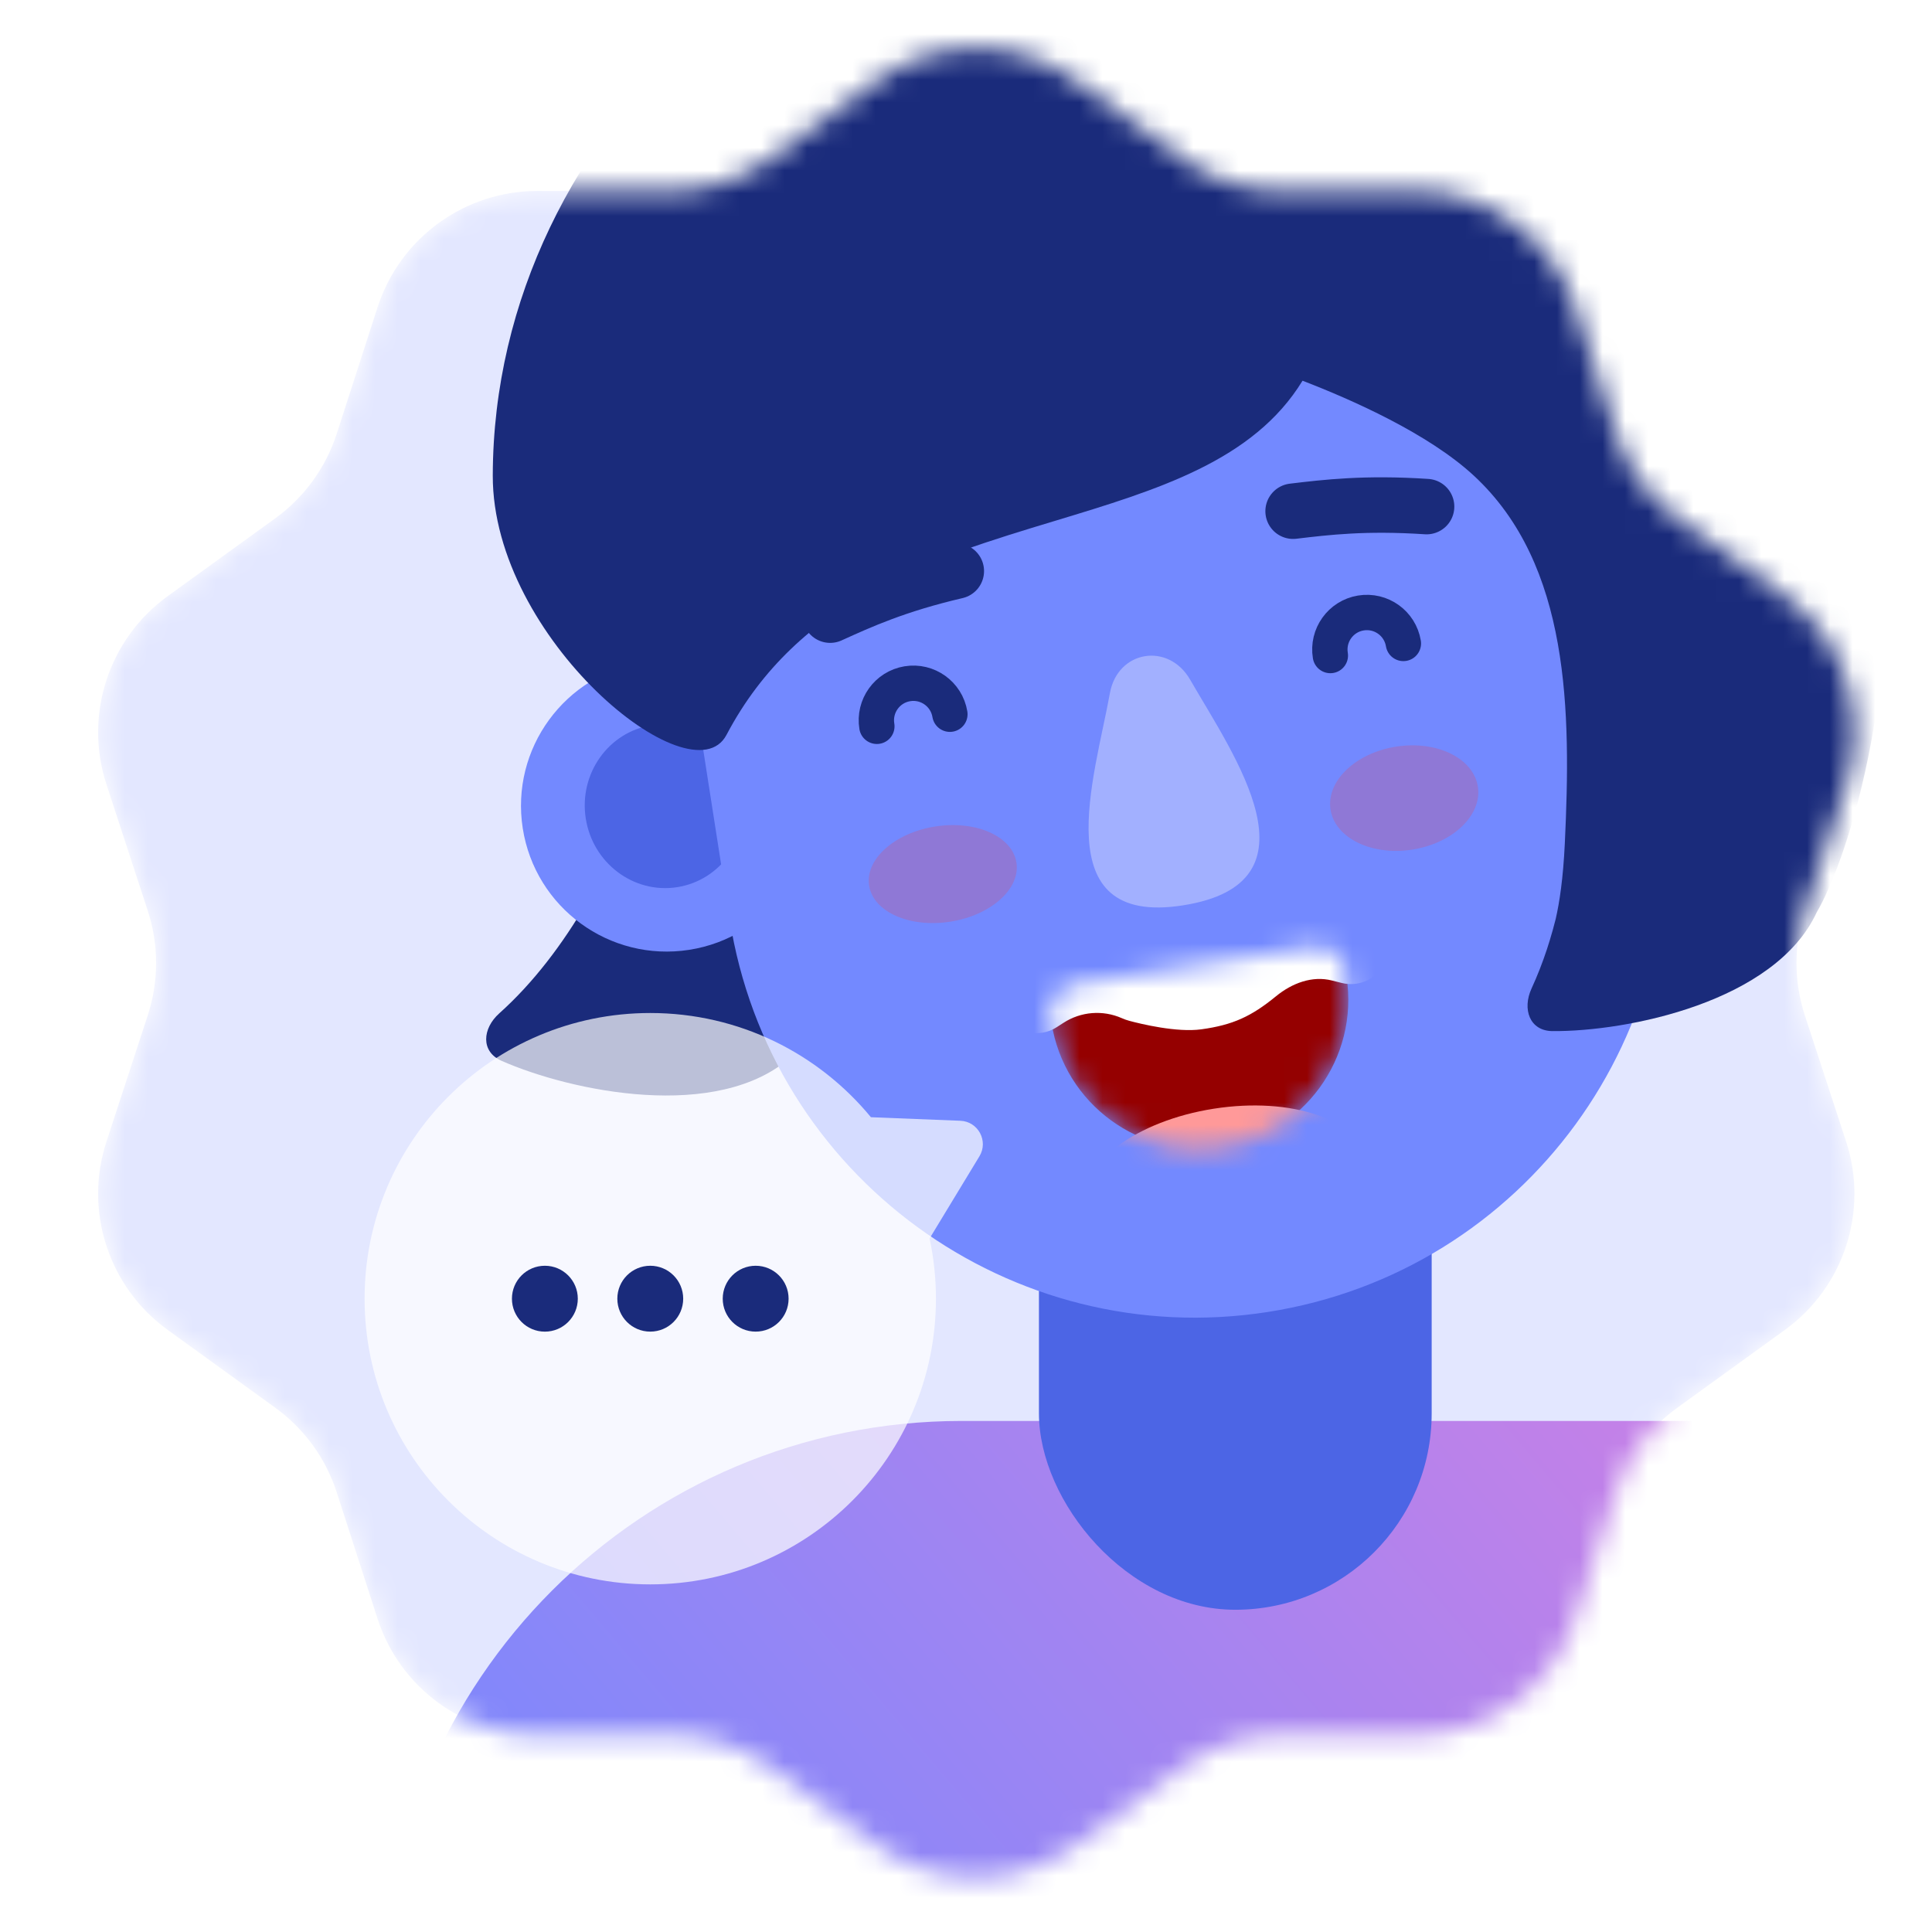 <?xml version="1.0" encoding="UTF-8"?> <svg xmlns="http://www.w3.org/2000/svg" width="85" height="85" viewBox="0 0 85 85" fill="none"><mask id="mask0_1318_4017" style="mask-type:alpha" maskUnits="userSpaceOnUse" x="4" y="2" width="78" height="81"><path d="M38.596 3.547C41.192 1.654 44.714 1.654 47.31 3.547L52.032 6.992C53.301 7.917 54.832 8.415 56.403 8.412L62.248 8.401C65.46 8.395 68.31 10.464 69.297 13.522L71.092 19.084C71.575 20.579 72.521 21.882 73.793 22.802L78.529 26.229C81.132 28.113 82.22 31.462 81.221 34.516L79.404 40.071C78.916 41.564 78.916 43.174 79.404 44.667L81.221 50.222C82.22 53.276 81.132 56.626 78.529 58.509L73.793 61.936C72.521 62.857 71.575 64.159 71.092 65.654L69.297 71.216C68.31 74.274 65.46 76.344 62.248 76.338L56.403 76.326C54.832 76.323 53.301 76.821 52.032 77.746L47.31 81.191C44.714 83.085 41.192 83.085 38.596 81.191L33.874 77.746C32.605 76.821 31.074 76.323 29.504 76.326L23.659 76.338C20.446 76.344 17.597 74.274 16.61 71.216L14.814 65.654C14.331 64.159 13.385 62.857 12.113 61.936L7.377 58.509C4.774 56.626 3.686 53.276 4.685 50.222L6.502 44.667C6.99 43.174 6.99 41.564 6.502 40.071L4.685 34.516C3.686 31.462 4.774 28.113 7.377 26.229L12.113 22.802C13.385 21.882 14.331 20.579 14.814 19.084L16.61 13.522C17.597 10.464 20.446 8.395 23.659 8.401L29.504 8.412C31.074 8.415 32.605 7.917 33.874 6.992L38.596 3.547Z" fill="url(#paint0_linear_1318_4017)"></path></mask><g mask="url(#mask0_1318_4017)"><path d="M38.596 3.547C41.192 1.654 44.714 1.654 47.31 3.547L52.032 6.992C53.301 7.917 54.832 8.415 56.403 8.412L62.248 8.401C65.46 8.395 68.31 10.464 69.297 13.522L71.092 19.084C71.575 20.579 72.521 21.882 73.793 22.802L78.529 26.229C81.132 28.113 82.22 31.462 81.221 34.516L79.404 40.071C78.916 41.564 78.916 43.174 79.404 44.667L81.221 50.222C82.22 53.276 81.132 56.626 78.529 58.509L73.793 61.936C72.521 62.857 71.575 64.159 71.092 65.654L69.297 71.216C68.31 74.274 65.46 76.344 62.248 76.338L56.403 76.326C54.832 76.323 53.301 76.821 52.032 77.746L47.31 81.191C44.714 83.085 41.192 83.085 38.596 81.191L33.874 77.746C32.605 76.821 31.074 76.323 29.504 76.326L23.659 76.338C20.446 76.344 17.597 74.274 16.61 71.216L14.814 65.654C14.331 64.159 13.385 62.857 12.113 61.936L7.377 58.509C4.774 56.626 3.686 53.276 4.685 50.222L6.502 44.667C6.99 43.174 6.99 41.564 6.502 40.071L4.685 34.516C3.686 31.462 4.774 28.113 7.377 26.229L12.113 22.802C13.385 21.882 14.331 20.579 14.814 19.084L16.61 13.522C17.597 10.464 20.446 8.395 23.659 8.401L29.504 8.412C31.074 8.415 32.605 7.917 33.874 6.992L38.596 3.547Z" fill="#E3E7FF"></path><path d="M16.823 87.998C16.823 73.925 28.231 62.516 42.304 62.516H80.303V87.998H16.823Z" fill="url(#paint1_linear_1318_4017)"></path><rect x="45.709" y="29.871" width="17.279" height="40.952" rx="8.64" fill="#4C65E5"></rect><path d="M21.965 44.584C27.963 39.21 30.557 28.165 30.183 23.847C30.169 23.686 30.192 23.593 30.323 23.688C30.797 24.029 32.274 24.954 35.073 23.863C39.626 22.088 41.135 40.771 34.83 46.474C31.601 49.395 25.078 48.005 22.061 46.669C21.145 46.264 21.219 45.252 21.965 44.584Z" fill="#1A2B7B"></path><circle cx="29.334" cy="35.453" r="6.412" transform="rotate(-8.869 29.334 35.453)" fill="#7389FF"></circle><ellipse cx="29.236" cy="35.468" rx="3.507" ry="3.607" transform="rotate(-8.869 29.236 35.468)" fill="#4C65E5"></ellipse><circle cx="69.279" cy="31.479" r="6.173" transform="rotate(-8.869 69.279 31.479)" fill="#A2B0FF"></circle><circle cx="69.088" cy="31.509" r="3.473" transform="rotate(-8.869 69.088 31.509)" fill="#A2B0FF"></circle><path d="M29.336 22.712C27.571 11.402 35.309 0.803 46.619 -0.962C57.929 -2.727 68.528 5.011 70.293 16.321L73.059 34.047C74.824 45.357 67.087 55.957 55.776 57.722C44.467 59.486 33.867 51.749 32.102 40.439L29.336 22.712Z" fill="#7389FF"></path><ellipse cx="61.779" cy="35.114" rx="3.28" ry="2.293" transform="rotate(-8.87 61.779 35.114)" fill="#FF3333" fill-opacity="0.2"></ellipse><ellipse cx="41.478" cy="38.456" rx="3.28" ry="2.12" transform="rotate(-8.87 41.478 38.456)" fill="#FF3333" fill-opacity="0.2"></ellipse><path d="M52.038 39.833C45.96 40.783 48.169 34.173 48.831 30.497C49.17 28.614 51.403 28.243 52.36 29.901C54.288 33.244 58.292 38.855 52.038 39.833Z" fill="#A2B0FF"></path><mask id="mask1_1318_4017" style="mask-type:alpha" maskUnits="userSpaceOnUse" x="46" y="41" width="14" height="10"><path d="M46.224 44.76C46.115 44.062 46.593 43.408 47.29 43.299L57.743 41.665C58.441 41.556 59.095 42.034 59.204 42.731L59.241 42.97C59.801 46.554 57.349 49.914 53.765 50.474C50.181 51.034 46.821 48.582 46.261 44.998L46.224 44.76Z" fill="#8C2536"></path></mask><g mask="url(#mask1_1318_4017)"><path d="M46.224 44.76C46.115 44.062 46.593 43.408 47.29 43.299L57.743 41.665C58.441 41.556 59.095 42.034 59.204 42.731L59.241 42.97C59.801 46.554 57.349 49.914 53.765 50.474C50.181 51.034 46.821 48.582 46.261 44.998L46.224 44.76Z" fill="#950000"></path><path d="M43.685 41.929C43.362 39.859 44.778 37.919 46.848 37.596L56.423 36.1C58.495 35.776 60.437 37.193 60.76 39.265L61.088 41.362C61.231 42.276 60.605 43.133 59.691 43.276C59.468 43.31 59.24 43.3 59.022 43.244L58.605 43.139C57.728 42.916 56.839 43.258 56.139 43.831C55.057 44.717 54.246 45.094 52.854 45.286C51.776 45.434 50.197 45.05 49.684 44.912C49.571 44.882 49.462 44.842 49.355 44.795C48.519 44.426 47.554 44.503 46.787 45.001L46.49 45.193C46.301 45.316 46.089 45.397 45.866 45.433C44.986 45.572 44.16 44.971 44.023 44.091L43.685 41.929Z" fill="white"></path><ellipse cx="53.915" cy="52.02" rx="6.249" ry="3.282" transform="rotate(-8.88 53.915 52.02)" fill="#FF9999"></ellipse></g><path d="M56.891 22.491C58.364 22.315 60.069 22.111 62.764 22.288" stroke="#1A2B7B" stroke-width="2.44" stroke-linecap="round" stroke-linejoin="round"></path><path d="M36.523 27.064C37.874 26.45 39.438 25.74 42.074 25.125" stroke="#1A2B7B" stroke-width="2.44" stroke-linecap="round" stroke-linejoin="round"></path><path d="M41.791 31.423C41.644 30.535 40.806 29.935 39.918 30.082C39.031 30.229 38.431 31.068 38.578 31.955" stroke="#1A2B7B" stroke-width="1.555" stroke-linecap="round"></path><path d="M61.743 28.309C61.596 27.422 60.758 26.822 59.87 26.969C58.983 27.116 58.383 27.954 58.53 28.841" stroke="#1A2B7B" stroke-width="1.555" stroke-linecap="round"></path><path d="M82.632 18.054C84.132 29.661 81.22 37.945 79.927 40.14C78.106 44.083 71.591 45.391 68.299 45.364C67.298 45.356 66.963 44.398 67.382 43.489C67.639 42.931 67.865 42.35 68.062 41.753C68.085 41.672 68.114 41.583 68.147 41.483L68.147 41.483L68.147 41.483L68.158 41.448L68.176 41.394C68.274 41.075 68.364 40.751 68.446 40.424C68.609 39.71 68.771 38.676 68.846 37.097C69.119 31.323 69.085 24.855 64.844 20.928C62.848 19.08 59.49 17.59 57.306 16.75C55.153 20.272 50.935 21.548 46.427 22.912L46.427 22.912C40.986 24.557 35.125 26.33 31.962 32.333C30.429 35.242 21.663 28.103 21.68 20.923C21.716 5.373 36.13 -6.956 51.68 -6.919C66.136 -6.885 80.459 4.024 82.632 18.054Z" fill="#1A2B7B"></path><g filter="url(#filter0_b_1318_4017)"><path fill-rule="evenodd" clip-rule="evenodd" d="M28.609 69.706C35.551 69.706 41.178 64.079 41.178 57.137C41.178 56.228 41.081 55.341 40.898 54.487L43.091 50.872C43.498 50.201 43.035 49.34 42.251 49.309L38.317 49.153C36.011 46.353 32.519 44.568 28.609 44.568C21.667 44.568 16.04 50.195 16.04 57.137C16.04 64.079 21.667 69.706 28.609 69.706Z" fill="white" fill-opacity="0.7"></path></g><path fill-rule="evenodd" clip-rule="evenodd" d="M30.058 57.137C30.058 57.938 29.409 58.586 28.609 58.586C27.809 58.586 27.16 57.938 27.16 57.137C27.16 56.337 27.809 55.688 28.609 55.688C29.409 55.688 30.058 56.337 30.058 57.137ZM34.695 57.137C34.695 57.938 34.047 58.586 33.246 58.586C32.446 58.586 31.797 57.938 31.797 57.137C31.797 56.337 32.446 55.688 33.246 55.688C34.047 55.688 34.695 56.337 34.695 57.137ZM23.972 58.587C24.772 58.587 25.421 57.938 25.421 57.137C25.421 56.337 24.772 55.688 23.972 55.688C23.171 55.688 22.523 56.337 22.523 57.137C22.523 57.938 23.171 58.587 23.972 58.587Z" fill="#1A2B7B"></path></g><defs><filter id="filter0_b_1318_4017" x="13.576" y="42.104" width="32.13" height="30.067" filterUnits="userSpaceOnUse" color-interpolation-filters="sRGB"><feFlood flood-opacity="0" result="BackgroundImageFix"></feFlood><feGaussianBlur in="BackgroundImageFix" stdDeviation="1.232"></feGaussianBlur><feComposite in2="SourceAlpha" operator="in" result="effect1_backgroundBlur_1318_4017"></feComposite><feBlend mode="normal" in="SourceGraphic" in2="effect1_backgroundBlur_1318_4017" result="shape"></feBlend></filter><linearGradient id="paint0_linear_1318_4017" x1="0.953" y1="84.369" x2="101.705" y2="50.118" gradientUnits="userSpaceOnUse"><stop offset="0.001" stop-color="#7389FF"></stop><stop offset="1" stop-color="#CC80E5"></stop></linearGradient><linearGradient id="paint1_linear_1318_4017" x1="16.823" y1="87.998" x2="66.285" y2="46.108" gradientUnits="userSpaceOnUse"><stop offset="0.001" stop-color="#7389FF"></stop><stop offset="1" stop-color="#CC80E5"></stop></linearGradient></defs></svg> 